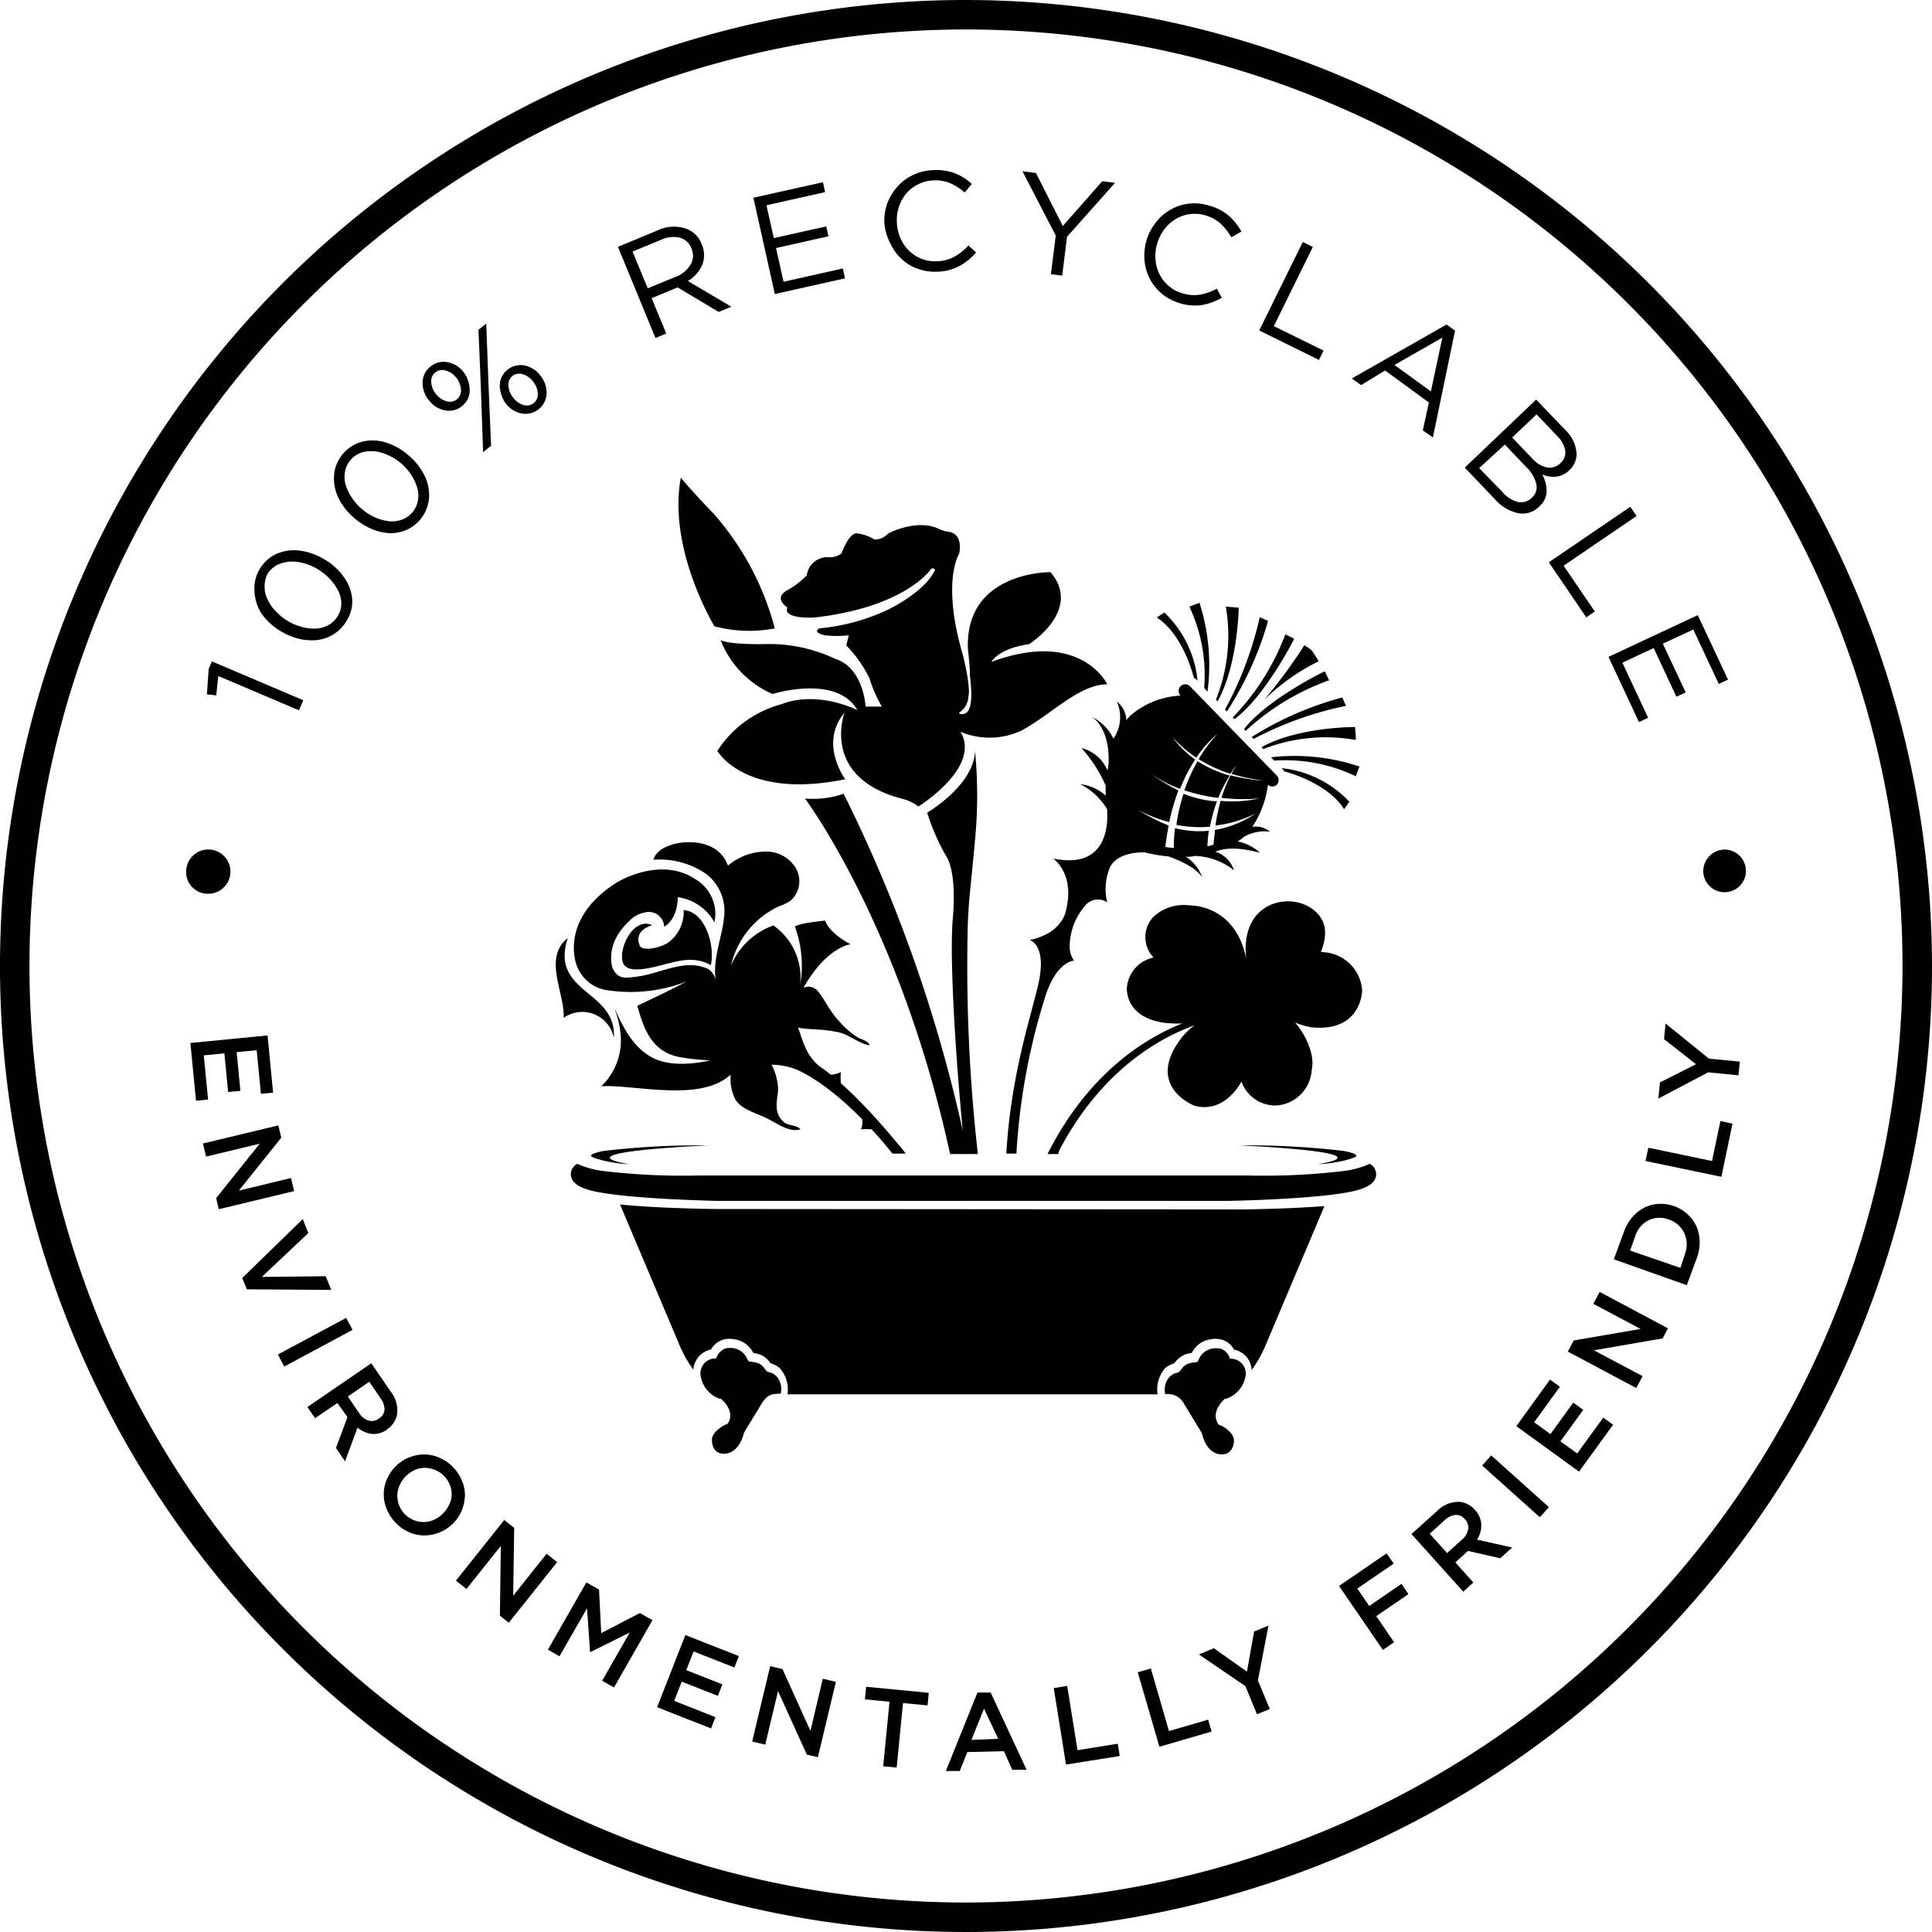 <svg xmlns="http://www.w3.org/2000/svg" id="a931e68c-e31a-46b9-a50c-d0a9699fd383" data-name="Layer 1" viewBox="0 0 192 192"><defs></defs><polygon class="e30b4cde-4e65-428d-8a22-75d0e00c8191" points="21.69 67.18 29.71 70.59 30.14 69.59 21.06 65.73 20.74 66.47 20.56 69 21.49 69.11 21.69 67.18"></polygon><path class="e30b4cde-4e65-428d-8a22-75d0e00c8191" d="M30,65a6.22,6.22,0,0,0,1.9,1.73l0,0a6.43,6.43,0,0,0,1.81.75,5.33,5.33,0,0,0,1.8.13A3.79,3.79,0,0,0,37.19,67a3.71,3.71,0,0,0,1.23-1.26A3.67,3.67,0,0,0,39,63.54a4.4,4.4,0,0,0-.84-2.21,6.11,6.11,0,0,0-1.9-1.73l0,0a6.33,6.33,0,0,0-2.41-.87,4.41,4.41,0,0,0-2.32.29,3.78,3.78,0,0,0-2.24,3.74A4.5,4.5,0,0,0,30,65Zm.55-3.9A2.45,2.45,0,0,1,31.9,60a3.62,3.62,0,0,1,1.83-.13,5.49,5.49,0,0,1,1.89.72h0a5.83,5.83,0,0,1,1.21,1,4.55,4.55,0,0,1,.8,1.16A2.75,2.75,0,0,1,37.92,64a2.38,2.38,0,0,1-.36,1.23,2.45,2.45,0,0,1-.92.89,2.9,2.9,0,0,1-1.27.35A4.37,4.37,0,0,1,34,66.3a5.37,5.37,0,0,1-1.43-.6l0,0a5.49,5.49,0,0,1-1.21-1,4.31,4.31,0,0,1-.79-1.17,2.75,2.75,0,0,1-.27-1.26A2.43,2.43,0,0,1,30.59,61.05Z" transform="translate(-4 -4)"></path><path class="e30b4cde-4e65-428d-8a22-75d0e00c8191" d="M39.21,55.48h0a6.4,6.4,0,0,0,1.66,1.06,5.43,5.43,0,0,0,1.75.44,3.92,3.92,0,0,0,1.68-.28,3.79,3.79,0,0,0,2.33-3.13,4.4,4.4,0,0,0-.44-2.31,6.25,6.25,0,0,0-1.58-2l0,0a6.23,6.23,0,0,0-2.22-1.27,4.32,4.32,0,0,0-2.33-.11,3.78,3.78,0,0,0-2.86,3.29,4.42,4.42,0,0,0,.44,2.32A6.08,6.08,0,0,0,39.21,55.48Zm-.92-4.63a2.39,2.39,0,0,1,.56-1.15,2.42,2.42,0,0,1,1.47-.82,3.59,3.59,0,0,1,1.82.18,5.59,5.59,0,0,1,1.74,1l0,0a5.28,5.28,0,0,1,1,1.16,4.58,4.58,0,0,1,.59,1.28,2.69,2.69,0,0,1,.05,1.29,2.47,2.47,0,0,1-1.63,1.87,2.85,2.85,0,0,1-1.3.13,4.53,4.53,0,0,1-1.37-.4,5.35,5.35,0,0,1-1.3-.84l0,0a5.11,5.11,0,0,1-1-1.17,4.45,4.45,0,0,1-.59-1.28A2.82,2.82,0,0,1,38.29,50.85Z" transform="translate(-4 -4)"></path><polygon class="e30b4cde-4e65-428d-8a22-75d0e00c8191" points="48.01 44.93 48.8 44.3 48.56 38.53 48.32 32.16 47.55 32.77 47.79 38.57 48.01 44.93"></polygon><path class="e30b4cde-4e65-428d-8a22-75d0e00c8191" d="M54.26,44.09l0,0a2.58,2.58,0,0,0,1.57,1,2.1,2.1,0,0,0,2.49-2,2.7,2.7,0,0,0-.62-1.77l0,0a2.69,2.69,0,0,0-1.56-1,2.1,2.1,0,0,0-2.39,1.41,2.26,2.26,0,0,0,0,1.21A2.74,2.74,0,0,0,54.26,44.09Zm.65-2.72a1.12,1.12,0,0,1,1-.19,2,2,0,0,1,1.06.73l0,0a2,2,0,0,1,.47,1.16,1.11,1.11,0,0,1-.41,1,1.14,1.14,0,0,1-1,.18A1.92,1.92,0,0,1,55,43.51l0,0a2,2,0,0,1-.47-1.17A1.11,1.11,0,0,1,54.91,41.37Z" transform="translate(-4 -4)"></path><path class="e30b4cde-4e65-428d-8a22-75d0e00c8191" d="M46.63,43.78a2.62,2.62,0,0,0,1.57,1,2,2,0,0,0,1.7-.42,2,2,0,0,0,.7-1,2.32,2.32,0,0,0,0-1.2A2.77,2.77,0,0,0,50.09,41v0a2.64,2.64,0,0,0-1.58-1,2,2,0,0,0-1.69.4A2,2,0,0,0,46,42a2.69,2.69,0,0,0,.61,1.77ZM47.28,41a1.11,1.11,0,0,1,1-.18,2,2,0,0,1,1.06.71l0,0a2.1,2.1,0,0,1,.47,1.17,1.13,1.13,0,0,1-.42,1,1.15,1.15,0,0,1-1,.18,2,2,0,0,1-1.06-.72v0A2,2,0,0,1,46.86,42,1.06,1.06,0,0,1,47.28,41Z" transform="translate(-4 -4)"></path><path class="e30b4cde-4e65-428d-8a22-75d0e00c8191" d="M70.21,37.15l-1.45-3.52,2.58-1.07L75.42,35l1.26-.52-4.32-2.55a3.53,3.53,0,0,0,1.43-1.61,2.62,2.62,0,0,0-.06-2.05v0a2.55,2.55,0,0,0-1.43-1.5,3.74,3.74,0,0,0-3,.15l-3.89,1.61,3.73,9.06ZM66.86,29l2.8-1.15a2.93,2.93,0,0,1,1.9-.23,1.71,1.71,0,0,1,1.15,1.06v0a1.74,1.74,0,0,1-.09,1.63,2.9,2.9,0,0,1-1.47,1.2l-2.78,1.14Z" transform="translate(-4 -4)"></path><polygon class="e30b4cde-4e65-428d-8a22-75d0e00c8191" points="83.98 27.66 83.76 26.68 77.87 28 77.12 24.65 82.33 23.48 82.11 22.5 76.9 23.66 76.17 20.4 82 19.09 81.78 18.11 74.87 19.65 77 29.22 83.98 27.66"></polygon><path class="e30b4cde-4e65-428d-8a22-75d0e00c8191" d="M92.46,28.14a4.89,4.89,0,0,0,1.1,1.56,4.64,4.64,0,0,0,1.61,1,5.07,5.07,0,0,0,2,.3,4.91,4.91,0,0,0,2.15-.55A5.75,5.75,0,0,0,101,29.08l-.76-.68a5.66,5.66,0,0,1-1.43,1.13,3.77,3.77,0,0,1-1.66.43,3.6,3.6,0,0,1-2-.44,3.81,3.81,0,0,1-1.43-1.39,4.33,4.33,0,0,1-.59-2v0a4.2,4.2,0,0,1,.21-1.59,4,4,0,0,1,.73-1.32,3.74,3.74,0,0,1,1.17-.9,3.58,3.58,0,0,1,1.48-.39,3.91,3.91,0,0,1,1.68.26,5.76,5.76,0,0,1,1.47.94l.71-.85a5.54,5.54,0,0,0-1.73-1.08,5.32,5.32,0,0,0-2.16-.29,5,5,0,0,0-2,.5,4.8,4.8,0,0,0-1.52,1.16,5.14,5.14,0,0,0-1,1.66,5.26,5.26,0,0,0-.28,2v0A5.32,5.32,0,0,0,92.46,28.14Z" transform="translate(-4 -4)"></path><polygon class="e30b4cde-4e65-428d-8a22-75d0e00c8191" points="104.44 27.25 105.56 27.39 106.04 23.53 110.81 18.17 109.54 18.01 105.62 22.46 102.95 17.19 101.61 17.02 104.92 23.41 104.44 27.25"></polygon><path class="e30b4cde-4e65-428d-8a22-75d0e00c8191" d="M119.45,33.18a4.9,4.9,0,0,0,1.76.94,5.1,5.1,0,0,0,2.22.2,6.2,6.2,0,0,0,2-.73l-.5-.9a5.63,5.63,0,0,1-1.72.6,3.83,3.83,0,0,1-1.72-.15,3.57,3.57,0,0,1-1.7-1.07,3.75,3.75,0,0,1-.89-1.79,4.31,4.31,0,0,1,.11-2.1v0a4.4,4.4,0,0,1,.73-1.43,3.9,3.9,0,0,1,1.13-1,3.68,3.68,0,0,1,1.4-.47,3.47,3.47,0,0,1,1.53.13,3.87,3.87,0,0,1,1.49.8,6.17,6.17,0,0,1,1.08,1.37l1-.57a5.92,5.92,0,0,0-1.27-1.58,5,5,0,0,0-1.95-1,4.8,4.8,0,0,0-3.83.41,4.89,4.89,0,0,0-1.44,1.25,5.18,5.18,0,0,0-.93,1.77v0a5.26,5.26,0,0,0-.21,2,4.9,4.9,0,0,0,.52,1.83A4.74,4.74,0,0,0,119.45,33.18Z" transform="translate(-4 -4)"></path><polygon class="e30b4cde-4e65-428d-8a22-75d0e00c8191" points="131.53 34.84 126.59 32.41 130.47 24.54 129.47 24.05 125.14 32.84 131.08 35.77 131.53 34.84"></polygon><path class="e30b4cde-4e65-428d-8a22-75d0e00c8191" d="M141.65,40.82,146,44l-.6,2.77,1,.7,2.2-10.61-.84-.61-9.42,5.36.92.66Zm5.69-3.27L146.2,42.9l-3.62-2.63Z" transform="translate(-4 -4)"></path><path class="e30b4cde-4e65-428d-8a22-75d0e00c8191" d="M154.88,55A2.29,2.29,0,0,0,157,54.3l0,0a2,2,0,0,0,.7-1.46,3.36,3.36,0,0,0-.44-1.69,2.79,2.79,0,0,0,1.38.22,2.24,2.24,0,0,0,1.34-.66l0,0a2.19,2.19,0,0,0,.7-1.54,3.53,3.53,0,0,0-1.14-2.46l-2.88-3-7.09,6.76,3,3.15A4.26,4.26,0,0,0,154.88,55Zm1.82-9.82,2.06,2.16a2.6,2.6,0,0,1,.79,1.45A1.36,1.36,0,0,1,159.1,50l0,0a1.54,1.54,0,0,1-1.36.46,2.73,2.73,0,0,1-1.46-.89l-2-2.09Zm-3.15,3,2.13,2.24a3.47,3.47,0,0,1,1,1.7,1.39,1.39,0,0,1-.44,1.34l0,0a1.53,1.53,0,0,1-1.38.43,3,3,0,0,1-1.55-1L151,50.52Z" transform="translate(-4 -4)"></path><polygon class="e30b4cde-4e65-428d-8a22-75d0e00c8191" points="157.64 61.35 158.49 60.77 155.39 56.22 162.64 51.28 162.02 50.36 153.92 55.88 157.64 61.35"></polygon><polygon class="e30b4cde-4e65-428d-8a22-75d0e00c8191" points="162.88 71.76 163.79 71.33 161.23 65.86 164.34 64.4 166.6 69.24 167.52 68.81 165.25 63.97 168.28 62.56 170.81 67.97 171.73 67.54 168.72 61.13 159.85 65.28 162.88 71.76"></polygon><polygon class="e30b4cde-4e65-428d-8a22-75d0e00c8191" points="20.25 104.88 22.3 104.68 22.67 108.52 23.89 108.41 23.52 104.56 25.51 104.37 25.93 108.7 27.14 108.59 26.59 102.9 18.92 103.65 19.48 109.39 20.68 109.27 20.25 104.88"></polygon><polygon class="e30b4cde-4e65-428d-8a22-75d0e00c8191" points="28.92 117.07 23.74 118.32 27.95 113.06 27.66 111.84 20.17 113.64 20.48 114.94 25.81 113.66 21.48 119.07 21.74 120.17 29.23 118.37 28.92 117.07"></polygon><polygon class="e30b4cde-4e65-428d-8a22-75d0e00c8191" points="32.37 126.83 26.02 126.9 30.64 122.54 30.09 121.15 24.08 127 24.53 128.13 32.92 128.19 32.37 126.83"></polygon><rect class="e30b4cde-4e65-428d-8a22-75d0e00c8191" x="31.48" y="136.71" width="7.7" height="1.35" transform="translate(-64.75 29.02) rotate(-28.21)"></rect><path class="e30b4cde-4e65-428d-8a22-75d0e00c8191" d="M42.46,146.05a2.33,2.33,0,0,0,1-1.47,3,3,0,0,0-.62-2.27l-1.94-2.83-6.35,4.35.76,1.11,2.22-1.51,1,1.4-1.14,3.07.9,1.33,1.24-3.36a2.66,2.66,0,0,0,1.43.63,2.28,2.28,0,0,0,1.52-.44ZM41.62,145h0a1.14,1.14,0,0,1-1,.17,1.77,1.77,0,0,1-.94-.75l-1.11-1.64,2.13-1.46,1.11,1.63a1.87,1.87,0,0,1,.4,1.16A1.15,1.15,0,0,1,41.62,145Z" transform="translate(-4 -4)"></path><path class="e30b4cde-4e65-428d-8a22-75d0e00c8191" d="M50.2,152.79a3.65,3.65,0,0,0-.24-1.51,4.26,4.26,0,0,0-2.21-2.38,3.92,3.92,0,0,0-1.5-.36,4.07,4.07,0,0,0-1.49.26,3.75,3.75,0,0,0-1.33.82h0a4.12,4.12,0,0,0-1.11,1.72,3.87,3.87,0,0,0-.09,2,4.18,4.18,0,0,0,1,1.89,4.07,4.07,0,0,0,1.34,1,3.75,3.75,0,0,0,1.5.36,4.12,4.12,0,0,0,1.5-.26,4,4,0,0,0,1.33-.81v0a4,4,0,0,0,1.29-2.72Zm-1.48.52a3,3,0,0,1-.78,1.18h0a2.88,2.88,0,0,1-1.22.69,2.61,2.61,0,0,1-3.23-2.69,2.73,2.73,0,0,1,.28-1,2.8,2.8,0,0,1,.64-.86l0,0a2.93,2.93,0,0,1,1.22-.69A2.48,2.48,0,0,1,47,150a2.52,2.52,0,0,1,1.18.74,2.55,2.55,0,0,1,.56,2.6Z" transform="translate(-4 -4)"></path><polygon class="e30b4cde-4e65-428d-8a22-75d0e00c8191" points="54.32 154.41 51 158.58 51.1 151.84 50.11 151.06 45.31 157.08 46.36 157.91 49.77 153.63 49.68 160.56 50.56 161.27 55.37 155.24 54.32 154.41"></polygon><polygon class="e30b4cde-4e65-428d-8a22-75d0e00c8191" points="59.75 162.3 59.53 157.97 58.27 157.26 54.45 163.94 55.6 164.6 58.34 159.83 58.64 164.16 58.67 164.18 62.58 162.24 59.84 167.03 61.02 167.7 64.84 161.01 63.59 160.3 59.75 162.3"></polygon><polygon class="e30b4cde-4e65-428d-8a22-75d0e00c8191" points="65.3 169.66 70.66 171.77 71.1 170.65 67 169.03 67.75 167.12 71.34 168.53 71.79 167.39 68.2 165.98 68.93 164.12 72.98 165.71 73.43 164.58 68.11 162.49 65.3 169.66"></polygon><polygon class="e30b4cde-4e65-428d-8a22-75d0e00c8191" points="80.54 172.01 77.76 165.87 76.54 165.58 74.75 173.07 76.05 173.38 77.32 168.06 80.18 174.37 81.28 174.63 83.07 167.14 81.77 166.83 80.54 172.01"></polygon><polygon class="e30b4cde-4e65-428d-8a22-75d0e00c8191" points="85.95 168.88 88.4 169.12 87.77 175.53 89.11 175.66 89.74 169.25 92.18 169.48 92.3 168.23 86.08 167.63 85.95 168.88"></polygon><path class="e30b4cde-4e65-428d-8a22-75d0e00c8191" d="M101.14,172.2,98,180l1.38,0,.75-1.88,3.64-.09.82,1.84,1.43,0-3.57-7.67Zm-.6,4.71,1.25-3.11,1.41,3Z" transform="translate(-4 -4)"></path><polygon class="e30b4cde-4e65-428d-8a22-75d0e00c8191" points="107.08 173.93 106.06 167.54 104.72 167.76 105.94 175.36 111.28 174.51 111.08 173.29 107.08 173.93"></polygon><polygon class="e30b4cde-4e65-428d-8a22-75d0e00c8191" points="116.17 172.03 114.37 165.81 113.07 166.19 115.22 173.59 120.41 172.08 120.06 170.9 116.17 172.03"></polygon><polygon class="e30b4cde-4e65-428d-8a22-75d0e00c8191" points="126.06 161.55 124.63 162.14 123.92 166.12 120.63 163.8 119.15 164.42 123.76 167.56 124.92 170.36 126.19 169.84 125.01 167 126.06 161.55"></polygon><polygon class="e30b4cde-4e65-428d-8a22-75d0e00c8191" points="139.28 157.4 136.07 159.6 134.89 157.87 138.5 155.39 137.8 154.37 133.07 157.61 137.43 163.97 138.54 163.2 136.77 160.61 139.97 158.42 139.28 157.4"></polygon><path class="e30b4cde-4e65-428d-8a22-75d0e00c8191" d="M151.21,155.49a2.29,2.29,0,0,0-.64-1.44l0,0a2.27,2.27,0,0,0-1.58-.8,3,3,0,0,0-2.17.91l-2.55,2.29,5.15,5.73,1-.91-1.79-2,1.26-1.14,3.2.73,1.19-1.07-3.49-.78A2.69,2.69,0,0,0,151.21,155.49Zm-1.31.52a1.73,1.73,0,0,1-.62,1l-1.47,1.33-1.73-1.92,1.46-1.32a1.94,1.94,0,0,1,1.1-.55,1.14,1.14,0,0,1,.94.43h0A1.15,1.15,0,0,1,149.9,156Z" transform="translate(-4 -4)"></path><rect class="e30b4cde-4e65-428d-8a22-75d0e00c8191" x="153.94" y="147.86" width="1.35" height="7.7" transform="translate(-65.56 161.55) rotate(-48.12)"></rect><polygon class="e30b4cde-4e65-428d-8a22-75d0e00c8191" points="156.74 144.44 155.07 143.24 157.34 140.11 156.35 139.39 154.08 142.52 152.46 141.34 155.02 137.82 154.04 137.1 150.69 141.73 156.92 146.25 160.31 141.59 159.33 140.88 156.74 144.44"></polygon><polygon class="e30b4cde-4e65-428d-8a22-75d0e00c8191" points="158.34 129.57 163.04 132.07 156.4 133.21 155.81 134.32 162.61 137.94 163.24 136.76 158.4 134.19 165.23 133.01 165.76 132.01 158.97 128.39 158.34 129.57"></polygon><path class="e30b4cde-4e65-428d-8a22-75d0e00c8191" d="M171.68,124.65a3.79,3.79,0,0,0-1.33-.79h0a3.8,3.8,0,0,0-1.52-.22,3.66,3.66,0,0,0-1.43.38,3.93,3.93,0,0,0-1.19.95,4.42,4.42,0,0,0-.83,1.47l-1,2.71,7.25,2.57,1-2.7a4.48,4.48,0,0,0,.28-1.67,4,4,0,0,0-.33-1.5A3.87,3.87,0,0,0,171.68,124.65Zm-.22,3.94L171,130,166,128.28l.51-1.44a2.63,2.63,0,0,1,1.34-1.58,2.52,2.52,0,0,1,2-.06h0a2.57,2.57,0,0,1,1.52,1.32A2.69,2.69,0,0,1,171.46,128.59Z" transform="translate(-4 -4)"></path><polygon class="e30b4cde-4e65-428d-8a22-75d0e00c8191" points="170.14 115.38 163.81 114.06 163.53 115.38 171.07 116.95 172.17 111.67 170.97 111.41 170.14 115.38"></polygon><polygon class="e30b4cde-4e65-428d-8a22-75d0e00c8191" points="165.52 101.72 165.37 103.27 168.55 105.76 164.96 107.57 164.81 109.17 169.75 106.57 172.77 106.86 172.9 105.5 169.84 105.21 165.52 101.72"></polygon><path class="e30b4cde-4e65-428d-8a22-75d0e00c8191" d="M100,4a96,96,0,1,0,96,96A96.11,96.11,0,0,0,100,4Zm0,189.07A93.07,93.07,0,1,1,193.07,100,93.17,93.17,0,0,1,100,193.07Z" transform="translate(-4 -4)"></path><path class="e30b4cde-4e65-428d-8a22-75d0e00c8191" d="M125.75,143l.07,0,.06,0a2.89,2.89,0,0,0,1.92-2.39,1.48,1.48,0,0,0-1.57-1.58,1.45,1.45,0,0,0-.92-1,2.28,2.28,0,0,0-.9,0,1.81,1.81,0,0,0-1.31,1.15c-.14.31-.33.14-.92.31a1.43,1.43,0,0,0-.69.46,2.06,2.06,0,0,1-.29.37.83.83,0,0,1-.38.14,1.84,1.84,0,0,0-.54.32,1.86,1.86,0,0,0-.47,1.78,1.76,1.76,0,0,1,1.66.65l.08.1,1.89,3.12v0c.52,2.2,1.91,2.11,2,2.1h0c1.15,0,1.19-1.24,1.19-1.38,0-.75-1-1.37-1.41-1.54l-.09,0-.06-.08C124.39,144.5,125.22,143.44,125.75,143Z" transform="translate(-4 -4)"></path><path class="e30b4cde-4e65-428d-8a22-75d0e00c8191" d="M79.93,143.15c.43-.51.73-.64,1.65-.65a1.86,1.86,0,0,0-.47-1.78,1.92,1.92,0,0,0-.53-.32.87.87,0,0,1-.39-.14,2.63,2.63,0,0,1-.29-.37,1.39,1.39,0,0,0-.69-.46c-.59-.17-.77,0-.92-.31A1.8,1.8,0,0,0,77,138a2.23,2.23,0,0,0-.89,0,1.53,1.53,0,0,0-.93,1,1.49,1.49,0,0,0-1.57,1.58A2.89,2.89,0,0,0,75.5,143l.07,0,.06,0c.54.43,1.37,1.49.69,2.47l-.06.08-.1,0c-.39.17-1.41.79-1.41,1.54,0,.14,0,1.38,1.19,1.38h0c.06,0,1.45.1,2-2.1v0l1.9-3.12Z" transform="translate(-4 -4)"></path><path class="e30b4cde-4e65-428d-8a22-75d0e00c8191" d="M74.39,117.83a80,80,0,0,0-10.38.55,6.34,6.34,0,0,0-.86.21c-.23.07-.38.15-.4.23s0,.1.09.14a1.12,1.12,0,0,0,.22.11,9.89,9.89,0,0,0,1.6.41,12.9,12.9,0,0,0,1.87.22C59.41,118.46,74.39,117.83,74.39,117.83Z" transform="translate(-4 -4)"></path><path class="e30b4cde-4e65-428d-8a22-75d0e00c8191" d="M60.77,121c.2.68,1,1,1.4,1.14,2.67,1,13.08,1.2,13.08,1.2h51s10.4-.19,13.07-1.2c.44-.17,1.2-.46,1.4-1.14a1.17,1.17,0,0,0-.59-1.34,9.28,9.28,0,0,1-2.49.7,66.56,66.56,0,0,1-9.58.46H73.43a66.67,66.67,0,0,1-9.58-.46,9,9,0,0,1-2.48-.7A1.16,1.16,0,0,0,60.77,121Z" transform="translate(-4 -4)"></path><path class="e30b4cde-4e65-428d-8a22-75d0e00c8191" d="M135,119.7a12.88,12.88,0,0,0,1.88-.22,9.89,9.89,0,0,0,1.6-.41,1.12,1.12,0,0,0,.22-.11c.08,0,.1-.1.09-.14s-.17-.16-.4-.23a6.48,6.48,0,0,0-.87-.21,79.7,79.7,0,0,0-10.37-.55S142.14,118.46,135,119.7Z" transform="translate(-4 -4)"></path><path class="e30b4cde-4e65-428d-8a22-75d0e00c8191" d="M75.15,124.15c-.07,0-5.58-.05-9.53-.45l5.77,13.65a13.17,13.17,0,0,0,1.51,2.77,2.19,2.19,0,0,1,1.75-2,2.08,2.08,0,0,1,1.26-1h0a2.69,2.69,0,0,1,.57-.07,3.48,3.48,0,0,1,.64.07,2.48,2.48,0,0,1,1.74,1.33,4.63,4.63,0,0,1,.48.1,2.13,2.13,0,0,1,1.06.7,1.63,1.63,0,0,1,.17.22,1.15,1.15,0,0,1,.17.06,2.34,2.34,0,0,1,.76.44,3.21,3.21,0,0,1,.76,2.6h36.78a3.24,3.24,0,0,1,.74-2.6,2.68,2.68,0,0,1,.78-.44l.15-.06c.06-.07.11-.15.18-.22a2.22,2.22,0,0,1,1.06-.7,4.75,4.75,0,0,1,.49-.1,2.46,2.46,0,0,1,1.74-1.33,3.38,3.38,0,0,1,.63-.07,2.54,2.54,0,0,1,.57.07h0a2,2,0,0,1,1.25,1,2.26,2.26,0,0,1,1.22.69,2.28,2.28,0,0,1,.54,1.35,13.17,13.17,0,0,0,1.51-2.77l5.72-13.53c-3.74.29-8.08.33-8.15.33Z" transform="translate(-4 -4)"></path><path class="e30b4cde-4e65-428d-8a22-75d0e00c8191" d="M86.26,59.37a2.07,2.07,0,0,0-2.08,1.8,8.08,8.08,0,0,1-2,1.52c-1.35.79.07,1.68.07,1.68-.5,1.19,2.65,1,2.65,1,9-1,11.56-4.74,11.56-4.74a.26.26,0,0,1,.47,0c-1,2.18-4.55,3.89-4.55,3.89a20.12,20.12,0,0,1-6.92,1.92c-.84.41.53.7.53.7a11.61,11.61,0,0,0,2.36,0l-.25,1a12.69,12.69,0,0,1,2.3,3.25,13.21,13.21,0,0,0,1.24,2.83l-1.62,0s-.18-3.83-3-4.74A15.52,15.52,0,0,0,80.49,68s-3.89.13-4.88-.39a9.71,9.71,0,0,0,5.16,5.36s6.38-2,8.43,1.6c0,0-3.89-2-7.54-.59a11,11,0,0,0-6.37,4.64S78,83.49,88,81.44c0,0-2.65-3.56-.07-6.61,0,0-2.5,6.56,6,8.62a4.6,4.6,0,0,1,1.34.7s6.29-3.89,4.18-7.43a7.43,7.43,0,0,0,6-.09c2.93-1.52,5.7-4.59,8.59-4.63,0,0-2.62-5.52-11.52-2.22,0,0,.63-1.31,3.76-1.77,0,0,5.33-3.37,2.12-7.15,0,0-8.51-.11-8.21,7.63,0,0,.21,1.8.19,2.34s.58,3.74-.53,4.1c0,0-.45.14-.55-.1a2,2,0,0,0,.94-1.62c.25-1-.54-4.08-.54-4.08C97.52,61.75,99.33,59,99.33,59c.36-2.06-1-2.14-1-2.14a3.27,3.27,0,0,1-1.19-.38c-2.23-.89-4.88.54-4.88.54a1.72,1.72,0,0,1-1.37.59A4.17,4.17,0,0,0,89.1,57c-.81.07-1.47,2-1.47,2A1.92,1.92,0,0,1,86.26,59.37Z" transform="translate(-4 -4)"></path><path class="e30b4cde-4e65-428d-8a22-75d0e00c8191" d="M81,66.45a28,28,0,0,0-6.08-11.4c-2.49-2.59-3.26-3.58-3.26-3.58C70.34,58.58,75,66.24,75,66.24A13.5,13.5,0,0,0,81,66.45Z" transform="translate(-4 -4)"></path><path class="e30b4cde-4e65-428d-8a22-75d0e00c8191" d="M84,83.36S93.48,96,98.42,118.69h2.76a165.22,165.22,0,0,1-1-22.82c.1-2.72.26-3.33.72-8.42a46.13,46.13,0,0,0,0-8.79c-.16,3.43-4.76,6.1-4.76,6.1a22.21,22.21,0,0,0,1.8,4.17c1.26,1.77.74,6.44.74,6.44-.33,4,.32,14,1,21A146.12,146.12,0,0,0,87.84,82.88,9.36,9.36,0,0,1,84,83.36Z" transform="translate(-4 -4)"></path><path class="e30b4cde-4e65-428d-8a22-75d0e00c8191" d="M108.1,118.69h1.06l.12-.39c4.25-8.07,10.09-11.21,13.43-12.4a6.6,6.6,0,0,0-1.45,1.45c-3.4,4.68,1.43,6.53,1.43,6.53,3.08.85,4.68-2.4,4.68-2.4a3.59,3.59,0,0,0,3.5,2.38,3.77,3.77,0,0,0,3.49-3.56c.34-1.51-.63-3.51-1.66-4.68a8.07,8.07,0,0,0,1.67.48c5,.47,5-3.7,5-3.7a4.09,4.09,0,0,0-4.11-3.78c1.07-2.63-.07-3.87-1.28-4.57a4.38,4.38,0,0,0-3.52-.2c-3.25,1.27-2.66,5.17-2.57,5.66-1-5.7-5.67-5.53-5.67-5.53a4.41,4.41,0,0,0-3.58,1.12,2.94,2.94,0,0,0,0,4.06,3.33,3.33,0,0,0-2.66,3.13c.19,3.44,4.46,3.41,4.46,3.41a7.73,7.73,0,0,0,1.07,0C117.86,107.15,112.17,110.6,108.1,118.69Z" transform="translate(-4 -4)"></path><path class="e30b4cde-4e65-428d-8a22-75d0e00c8191" d="M65,107.12c.29-4.75-6.37-4.36-4.58-9.9-2.48,2-.29,5.43-.4,7.93A3.2,3.2,0,0,1,65,107.12Z" transform="translate(-4 -4)"></path><path class="e30b4cde-4e65-428d-8a22-75d0e00c8191" d="M68.77,95.93c-1.89-.85-3.49,2.62-2.79,3.89.5.9,2.53.42,3.79.09,1.7-.44,3.22-.91,4.87,0,.45-2-.6-5.35-2.7-5.46a3.75,3.75,0,0,1-1.59,3.26c-.72.46-2.59.94-2.81.18C67,96.26,68.92,96,68.77,95.93Z" transform="translate(-4 -4)"></path><path class="e30b4cde-4e65-428d-8a22-75d0e00c8191" d="M64.59,102.44a15.42,15.42,0,0,0,7.67-.91c-.87.44-1.13.63-4.92,2.42.64,2.37,1.49,4.6,4.19,5.1a22,22,0,0,0,3.08.33c-2,.42-4.11.56-5.71-.24-2.29-1.15-3.26-3.8-3.87-5a9.44,9.44,0,0,1,.66,2.81,6.31,6.31,0,0,1-1.93,5c3.29-.19,9.9,1.64,12.86-1.17a4.45,4.45,0,0,0,.37,2.3c.48,1.09,2,1.48,3.1,2s2.32,1.5,3.45,1.15c-.34-.46-1.21-.31-1.68-.75-1-.92-.63-2-.53-3.19a5.8,5.8,0,0,0-.65-2.48,6.88,6.88,0,0,1,2.32.42s2.67.92,6.68,5a1.66,1.66,0,0,1-.12,1,6,6,0,0,1,1.06,0c.66.71,1.35,1.52,2.07,2.41H94c-.08-.11-.16-.24-.18-.27l-1-1.18c-1.21-1.45-2.48-2.86-3.82-4.19-.33-.32-.81-.79-1.43-1.34a4.73,4.73,0,0,1,0-1.12,2.84,2.84,0,0,1-1,.27c-.36-.3-.72-.56-1.15-.86A4.9,4.9,0,0,1,84,108c-.25-.49-.37-1-.58-1.57l-.12-.29c.71.1,1.42.15,2.07.18a13.46,13.46,0,0,1,1.88.25c1.11.2,2.12,1.17,3.17,1.31-.06-.39-.86-.61-1.14-.76a8.06,8.06,0,0,1-1.9-1.65c-.85-.86-1.33-2-2.12-3a1.24,1.24,0,0,0-1.41-.31c2.3-4.07,4.67-4.32,4.67-4.32C86.28,96.63,86,95.49,86,95.49c-2.89.29-3,.61-3,.61a11.27,11.27,0,0,1,.51,5.87,6.35,6.35,0,0,0-2.65-6,7.17,7.17,0,0,0-4.22,4,8.68,8.68,0,0,1,4.71-5.88,5.52,5.52,0,0,0,1.15-.53,2.58,2.58,0,0,0,.27-3.72,3.41,3.41,0,0,0-2.43-1.21,5.87,5.87,0,0,0-4,1.4c-1-2.85-4.59-2.29-4.59-2.29s-2.37.21-2.82,1.7a8.13,8.13,0,0,1,5.34,1.48,4.67,4.67,0,0,1,1.67,4.34c-.16,1.77-1.15,4.1-.81,6.17a2,2,0,0,0-.64-1.07c-2.36-1.22-4.86.44-7.31.71-1,.12-1.75.29-2.29-.83,0,0-.9-2.34,1.61-4.67a2.81,2.81,0,0,1,1.62-.9A1.52,1.52,0,0,1,70,96.09s1.3-.56,1.36-2.93A4.94,4.94,0,0,1,75,95.66a4,4,0,0,0-1.9-4.29c-3.56-2.36-7.85.36-7.85.36-3.3,2.09-4.67,4.9-4.09,7.69A3.83,3.83,0,0,0,64.59,102.44Zm15.65,5.84h0v0Z" transform="translate(-4 -4)"></path><path class="e30b4cde-4e65-428d-8a22-75d0e00c8191" d="M119.75,64.91l0-.06-.78.51.09.08s2.34,1.31,3.59,5.94a.6.6,0,0,1,.26.16l.1.11A10.76,10.76,0,0,0,119.75,64.91Z" transform="translate(-4 -4)"></path><path class="e30b4cde-4e65-428d-8a22-75d0e00c8191" d="M124,72.74a20.27,20.27,0,0,0-.77-8.75l0-.09-1,.37,0,.09a15.92,15.92,0,0,1,1.44,8Z" transform="translate(-4 -4)"></path><path class="e30b4cde-4e65-428d-8a22-75d0e00c8191" d="M125,73.7c2-3.57,2.1-9.17,2.1-9.23v-.08l-1.26-.1,0,.12a17,17,0,0,1-1,9.11Z" transform="translate(-4 -4)"></path><path class="e30b4cde-4e65-428d-8a22-75d0e00c8191" d="M130,65.77l0-.08-.83-.36,0,.11a35.57,35.57,0,0,1-3.43,9.07l.19.19A33.27,33.27,0,0,0,130,65.77Z" transform="translate(-4 -4)"></path><path class="e30b4cde-4e65-428d-8a22-75d0e00c8191" d="M132.59,67.54l0-.08-.88-.43,0,.08a24,24,0,0,1-5.2,8.19l.17.17C129.68,73.26,132.56,67.6,132.59,67.54Z" transform="translate(-4 -4)"></path><path class="e30b4cde-4e65-428d-8a22-75d0e00c8191" d="M131.62,80.65c4.6,1.32,5.88,3.65,5.89,3.67l.08.09.52-.77-.05,0a10.75,10.75,0,0,0-6.69-3.3l.1.11A.64.64,0,0,1,131.62,80.65Z" transform="translate(-4 -4)"></path><path class="e30b4cde-4e65-428d-8a22-75d0e00c8191" d="M138.64,81.1l.09.05.38-1-.09,0a20.28,20.28,0,0,0-8.71-.89l.32.33A16.1,16.1,0,0,1,138.64,81.1Z" transform="translate(-4 -4)"></path><path class="e30b4cde-4e65-428d-8a22-75d0e00c8191" d="M138.64,77.52l.11,0-.08-1.27h-.08c-.06,0-5.62,0-9.22,2l.18.19A17,17,0,0,1,138.64,77.52Z" transform="translate(-4 -4)"></path><path class="e30b4cde-4e65-428d-8a22-75d0e00c8191" d="M128.59,77.43a34.49,34.49,0,0,1,9.06-3.26l.11,0-.35-.84-.08,0a32.94,32.94,0,0,0-8.94,3.91Z" transform="translate(-4 -4)"></path><path class="e30b4cde-4e65-428d-8a22-75d0e00c8191" d="M127.63,76.46l.17.17a24,24,0,0,1,8.22-5l.07,0-.41-.88-.08,0C135.53,70.75,129.92,73.51,127.63,76.46Z" transform="translate(-4 -4)"></path><path class="e30b4cde-4e65-428d-8a22-75d0e00c8191" d="M135.05,69.72c-.17-.3-.37-.61-.57-.92s-.57-.47-.85-.68a52.82,52.82,0,0,1-4,5.43A20.75,20.75,0,0,1,135.05,69.72Z" transform="translate(-4 -4)"></path><path class="e30b4cde-4e65-428d-8a22-75d0e00c8191" d="M124.24,86.16a15.57,15.57,0,0,1,.71-2.54l-.33,0a10.77,10.77,0,0,1-3-.74,17,17,0,0,0-.71,3.1A12.29,12.29,0,0,0,124.24,86.16Z" transform="translate(-4 -4)"></path><path class="e30b4cde-4e65-428d-8a22-75d0e00c8191" d="M126.21,81.08a12.5,12.5,0,0,1-3.2-1.43,17.11,17.11,0,0,0-1.31,2.89,17.69,17.69,0,0,0,3.37.76A13.38,13.38,0,0,1,126.21,81.08Z" transform="translate(-4 -4)"></path><path class="e30b4cde-4e65-428d-8a22-75d0e00c8191" d="M114.65,77.41a4.6,4.6,0,0,0-2.11-2.15c2.13,1.53,1.62,5.53,1.49,5.24a3.79,3.79,0,0,0-2.56-2.16,13.65,13.65,0,0,1,2.41,3.73c0,.31,0,.64,0,1a4.5,4.5,0,0,0-2.53-1.14,6.47,6.47,0,0,1,2.68,2.5c0,.07,0,.14,0,.22.07,1.3,0,5.78-5.37,4.67,0,0,2.14,1.44,1.31,5,0,0-.2,2.39-3.66,3.1,0,0,1.59.35,1,3.79-.53,2.87-2.84,9.13-3.3,17.43h1a63.83,63.83,0,0,1,2.82-15.45c1.12-3.69,2.9-3.72,2.9-3.72a2.57,2.57,0,0,1-.42-1.67,6.29,6.29,0,0,1,1.48-3.74,1.64,1.64,0,0,1,2.25-.38,5.47,5.47,0,0,1,.26-3.47c.65-1.33,2.44-1.51,3.43-1.51a15.14,15.14,0,0,0,2.37.41l0,0s2.64.84,3.37,2.09a3.85,3.85,0,0,0-1.64-2.06c.32,0,.64,0,.93-.08a6.6,6.6,0,0,1,3.87,1.43,2.84,2.84,0,0,0-1.86-1.85c1.72-.7,3.81,0,4.43.08a4.79,4.79,0,0,0-2.2-1.1,3.36,3.36,0,0,0,.6-.44h0a4.1,4.1,0,0,1,2.6-.53,2.19,2.19,0,0,0-1.75-.48A9.59,9.59,0,0,0,130,82a.68.68,0,0,0,.88,0,.66.66,0,0,0,0-.93l-8.62-8.87a.66.66,0,1,0-.94.93h0a8.2,8.2,0,0,0-5,2,4,4,0,0,0-.39.45,2.41,2.41,0,0,0-.94-1.86A3.78,3.78,0,0,1,114.65,77.41Zm12.77,2v0c-.05,0-.16.19-.3.36C127.24,79.66,127.31,79.52,127.42,79.4Zm-9.35,1.25a12.43,12.43,0,0,0,3.21,1.74,14.77,14.77,0,0,1,1.5-2.91,9.91,9.91,0,0,1-2-1.89l-.28-.37a12.75,12.75,0,0,0,2.39,2.07A11.1,11.1,0,0,1,125,76.92l0,0a15.46,15.46,0,0,0-1.88,2.52,14.06,14.06,0,0,0,3.15,1.46c.21-.33.48-.66.74-1a8.5,8.5,0,0,0-.63,1,16,16,0,0,0,2.44.56l.72.13a21.63,21.63,0,0,1-3.25-.53,13.63,13.63,0,0,0-.9,2.23,18.91,18.91,0,0,0,3.77.06,12.92,12.92,0,0,1-3.86.24,19.06,19.06,0,0,0-.51,2.45,11.67,11.67,0,0,0,4-1.21,10.19,10.19,0,0,1-4.06,1.65c0,.46-.1.95-.13,1.46-.21.07-.41.12-.61.17a12.35,12.35,0,0,1,.15-1.56,8.49,8.49,0,0,1-2,0,8.6,8.6,0,0,1-1.37-.25,16.66,16.66,0,0,0-.12,2l.46,0a9.29,9.29,0,0,1-1.3-.13c.09-.76.2-1.46.33-2.13a18.79,18.79,0,0,1-3-1.53,14,14,0,0,0,3.06,1.19,20.93,20.93,0,0,1,.91-3.15A17.3,17.3,0,0,1,118.07,80.65Z" transform="translate(-4 -4)"></path><path class="e30b4cde-4e65-428d-8a22-75d0e00c8191" d="M127.58,87.19Z" transform="translate(-4 -4)"></path><path class="e30b4cde-4e65-428d-8a22-75d0e00c8191" d="M24.62,92.82a2.2,2.2,0,1,0-2.12-2.19A2.15,2.15,0,0,0,24.62,92.82Z" transform="translate(-4 -4)"></path><path class="e30b4cde-4e65-428d-8a22-75d0e00c8191" d="M173.27,90.63a2.12,2.12,0,1,0,2.11-2.2A2.15,2.15,0,0,0,173.27,90.63Z" transform="translate(-4 -4)"></path></svg>
